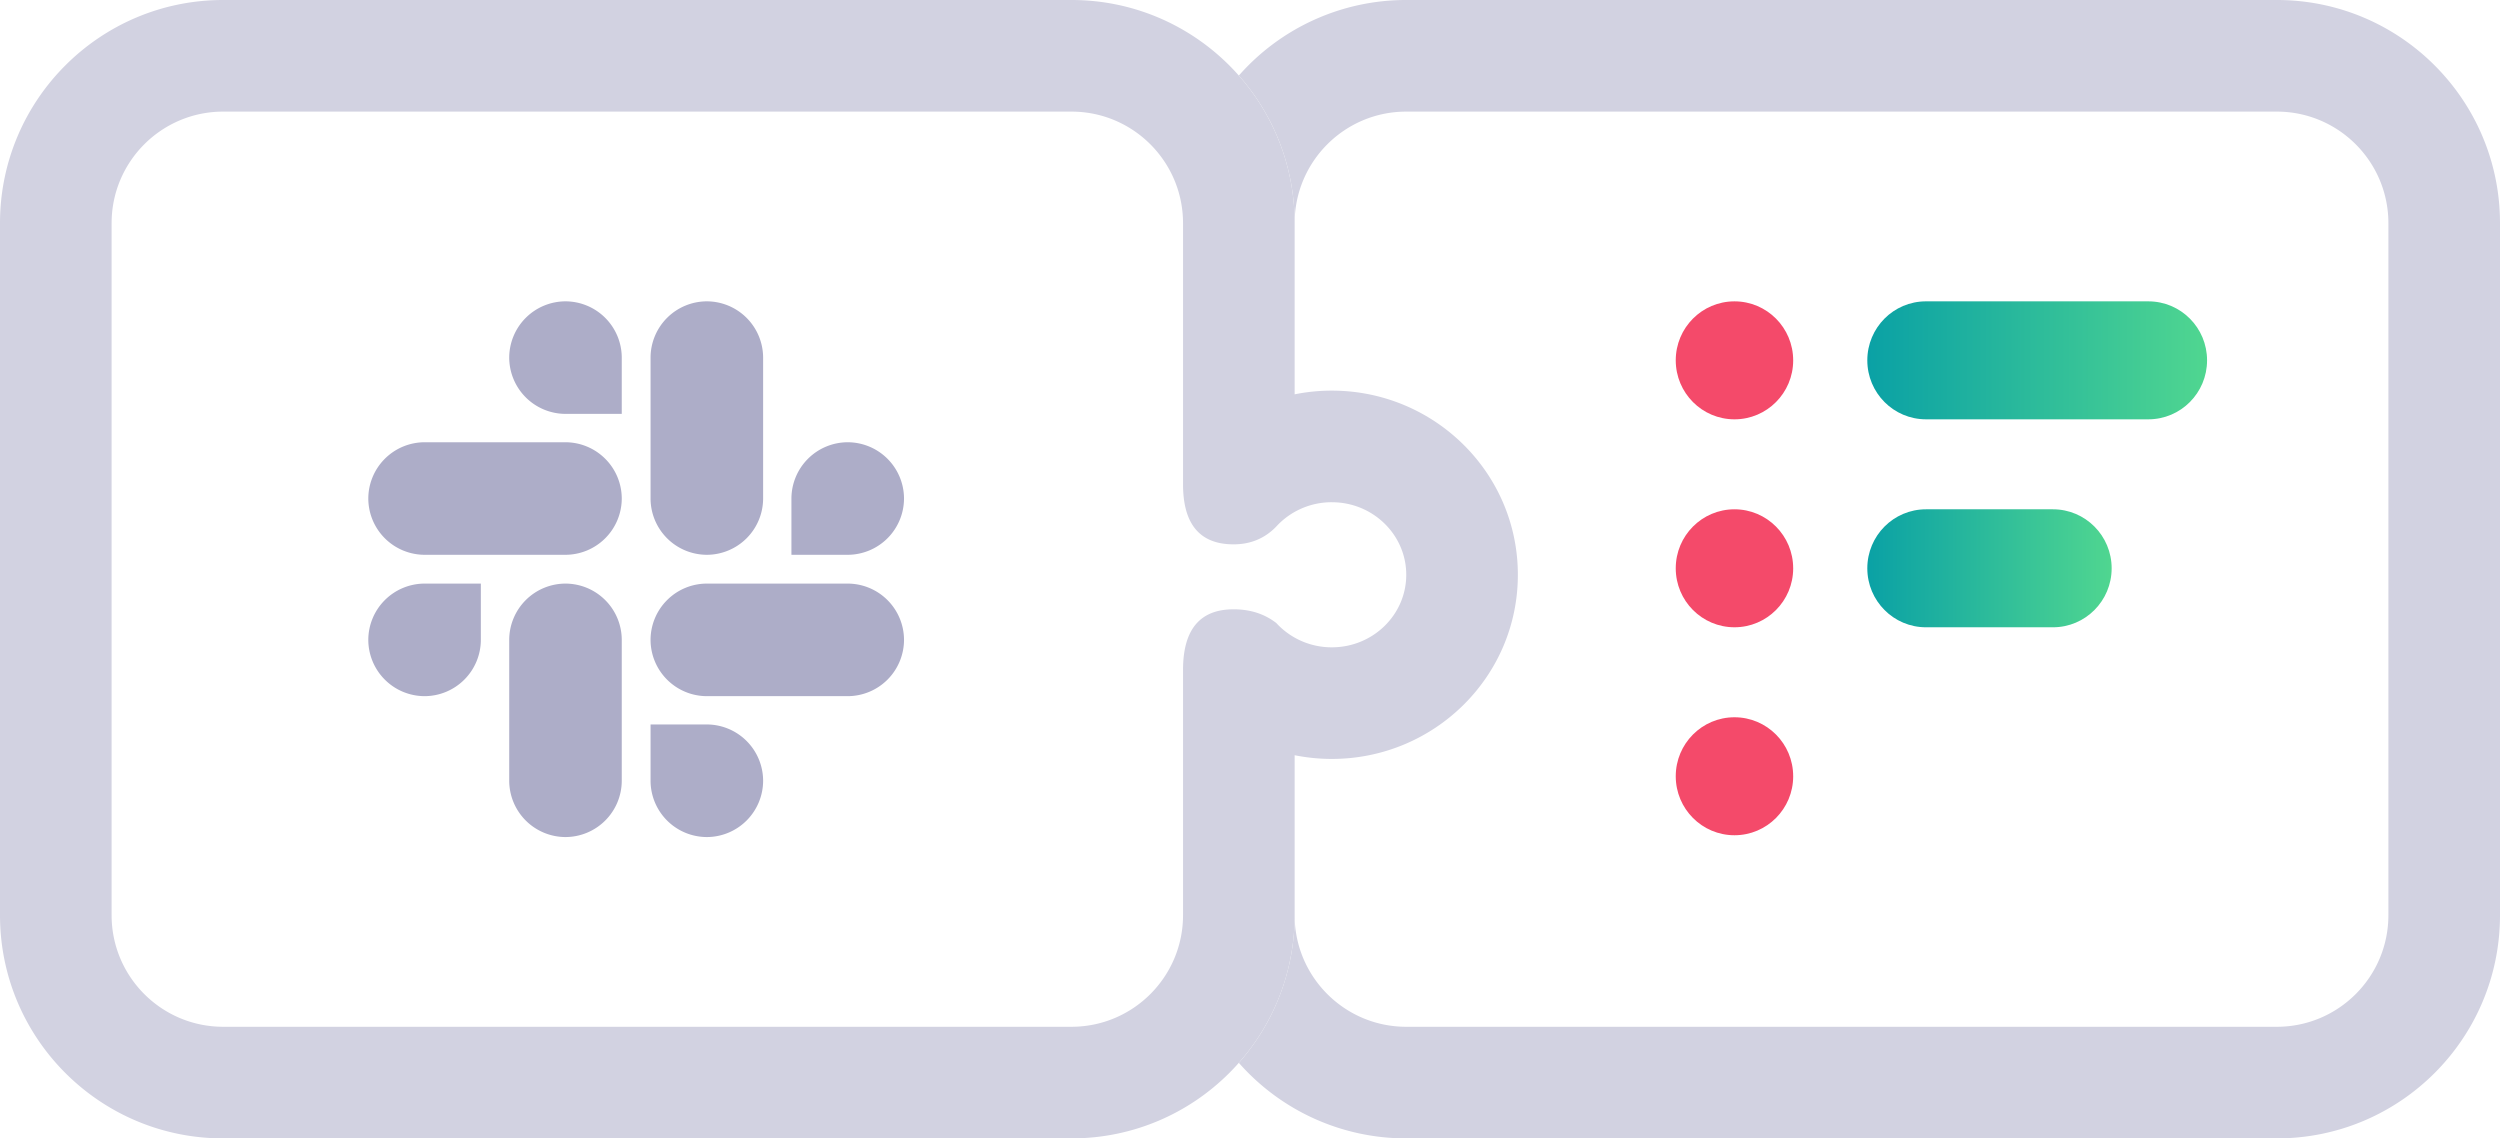 <svg xmlns="http://www.w3.org/2000/svg" width="224" height="102" viewBox="0 0 224 102">
    <defs>
        <linearGradient id="a" x1="-.002%" x2="100.002%" y1="49.998%" y2="49.998%">
            <stop offset="0%" stop-color="#0AA1A5" />
            <stop offset="100%" stop-color="#50D690" />
        </linearGradient>
        <linearGradient id="b" x1="-.003%" y1="49.997%" y2="49.997%">
            <stop offset="0%" stop-color="#0AA1A5" />
            <stop offset="100%" stop-color="#50D690" />
        </linearGradient>
    </defs>
    <g fill="none" fill-rule="evenodd">
        <path fill="#D2D2E1" fill-rule="nonzero" d="M111 95.23c3.112-3.527 5-8.158 5-13.23v-7.166V82c0 5.523 4.477 10 10 10h78c5.523 0 10-4.477 10-10V20c0-5.523-4.477-10-10-10h-78c-5.523 0-10 4.477-10 10 0-5.072-1.888-9.703-5-13.23A19.952 19.952 0 0 1 126 0h78c11.046 0 20 8.954 20 20v62c0 11.046-8.954 20-20 20h-78a19.952 19.952 0 0 1-15-6.77z" />
        <path fill="#D2D2E1" fill-rule="nonzero" d="M119.333 35C128.483 35 136 42.33 136 51.5S128.482 68 119.333 68c-1.132 0-2.248-.113-3.333-.332V82c0 11.046-8.954 20-20 20H20C8.954 102 0 93.046 0 82V20C0 8.954 8.954 0 20 0h76c11.046 0 20 8.954 20 20v15.332a16.86 16.86 0 0 1 3.333-.332zM106 43.384V20c0-5.523-4.477-10-10-10H20c-5.523 0-10 4.477-10 10v62c0 5.523 4.477 10 10 10h76c5.523 0 10-4.477 10-10V60.034c0-3.627 1.51-5.44 4.531-5.44 1.493 0 2.768.41 3.826 1.231A6.726 6.726 0 0 0 119.333 58c3.682 0 6.667-2.91 6.667-6.5s-2.985-6.5-6.667-6.5a6.725 6.725 0 0 0-5.01 2.211c-1.023 1.041-2.287 1.562-3.792 1.562-3.02 0-4.531-1.796-4.531-5.39z" />
        <path fill="#F44A6A" d="M160.67 32.286c0 2.92-2.356 5.286-5.26 5.286-2.907 0-5.263-2.366-5.263-5.286 0-2.92 2.356-5.285 5.262-5.285 2.905 0 5.26 2.364 5.26 5.285zm0 18.633c0 2.919-2.356 5.285-5.26 5.285-2.907 0-5.263-2.366-5.263-5.285 0-2.92 2.356-5.286 5.262-5.286 2.905 0 5.26 2.366 5.26 5.286zm0 18.633c0 2.92-2.356 5.286-5.26 5.286-2.907 0-5.263-2.366-5.263-5.286 0-2.92 2.356-5.285 5.262-5.285 2.905 0 5.26 2.364 5.26 5.285z" />
        <path fill="url(#a)" d="M22.66 0c-2.904 0-5.258 2.365-5.258 5.285s2.354 5.286 5.259 5.286h19.924c2.906 0 5.259-2.365 5.259-5.286 0-2.92-2.353-5.284-5.26-5.284H22.662z" transform="translate(149.909 27)" />
        <path fill="url(#b)" d="M22.66 18.633c-2.904 0-5.258 2.367-5.258 5.286 0 2.919 2.354 5.286 5.259 5.286h11.374c2.906 0 5.26-2.367 5.26-5.286 0-2.919-2.354-5.286-5.26-5.286H22.661z" transform="translate(149.909 27)" />
        <path fill="#ADADC8" fill-rule="nonzero" d="M43.084 57.33a5.056 5.056 0 0 1-5.04 5.046A5.056 5.056 0 0 1 33 57.33a5.054 5.054 0 0 1 5.044-5.04h5.04v5.04zm2.542 0a5.054 5.054 0 0 1 5.042-5.04 5.054 5.054 0 0 1 5.042 5.04v12.626A5.056 5.056 0 0 1 50.668 75a5.056 5.056 0 0 1-5.042-5.044V57.33zm5.042-20.246a5.056 5.056 0 0 1-5.042-5.04A5.056 5.056 0 0 1 50.668 27a5.056 5.056 0 0 1 5.042 5.044v5.04h-5.042zm0 2.542a5.056 5.056 0 0 1 5.042 5.042 5.056 5.056 0 0 1-5.042 5.042H38.044A5.056 5.056 0 0 1 33 44.668a5.056 5.056 0 0 1 5.044-5.042h12.624zm20.244 5.042a5.056 5.056 0 0 1 5.044-5.042A5.056 5.056 0 0 1 81 44.668a5.056 5.056 0 0 1-5.044 5.042h-5.044v-5.042zm-2.536 0a5.056 5.056 0 0 1-5.046 5.042 5.054 5.054 0 0 1-5.04-5.042V32.044A5.054 5.054 0 0 1 63.33 27a5.056 5.056 0 0 1 5.046 5.044v12.624zM63.33 64.912a5.056 5.056 0 0 1 5.046 5.044A5.056 5.056 0 0 1 63.33 75a5.054 5.054 0 0 1-5.04-5.044v-5.044h5.04zm0-2.536a5.054 5.054 0 0 1-5.04-5.046 5.052 5.052 0 0 1 5.04-5.04h12.626A5.054 5.054 0 0 1 81 57.33a5.056 5.056 0 0 1-5.044 5.046H63.33z" />
    </g>
</svg>
